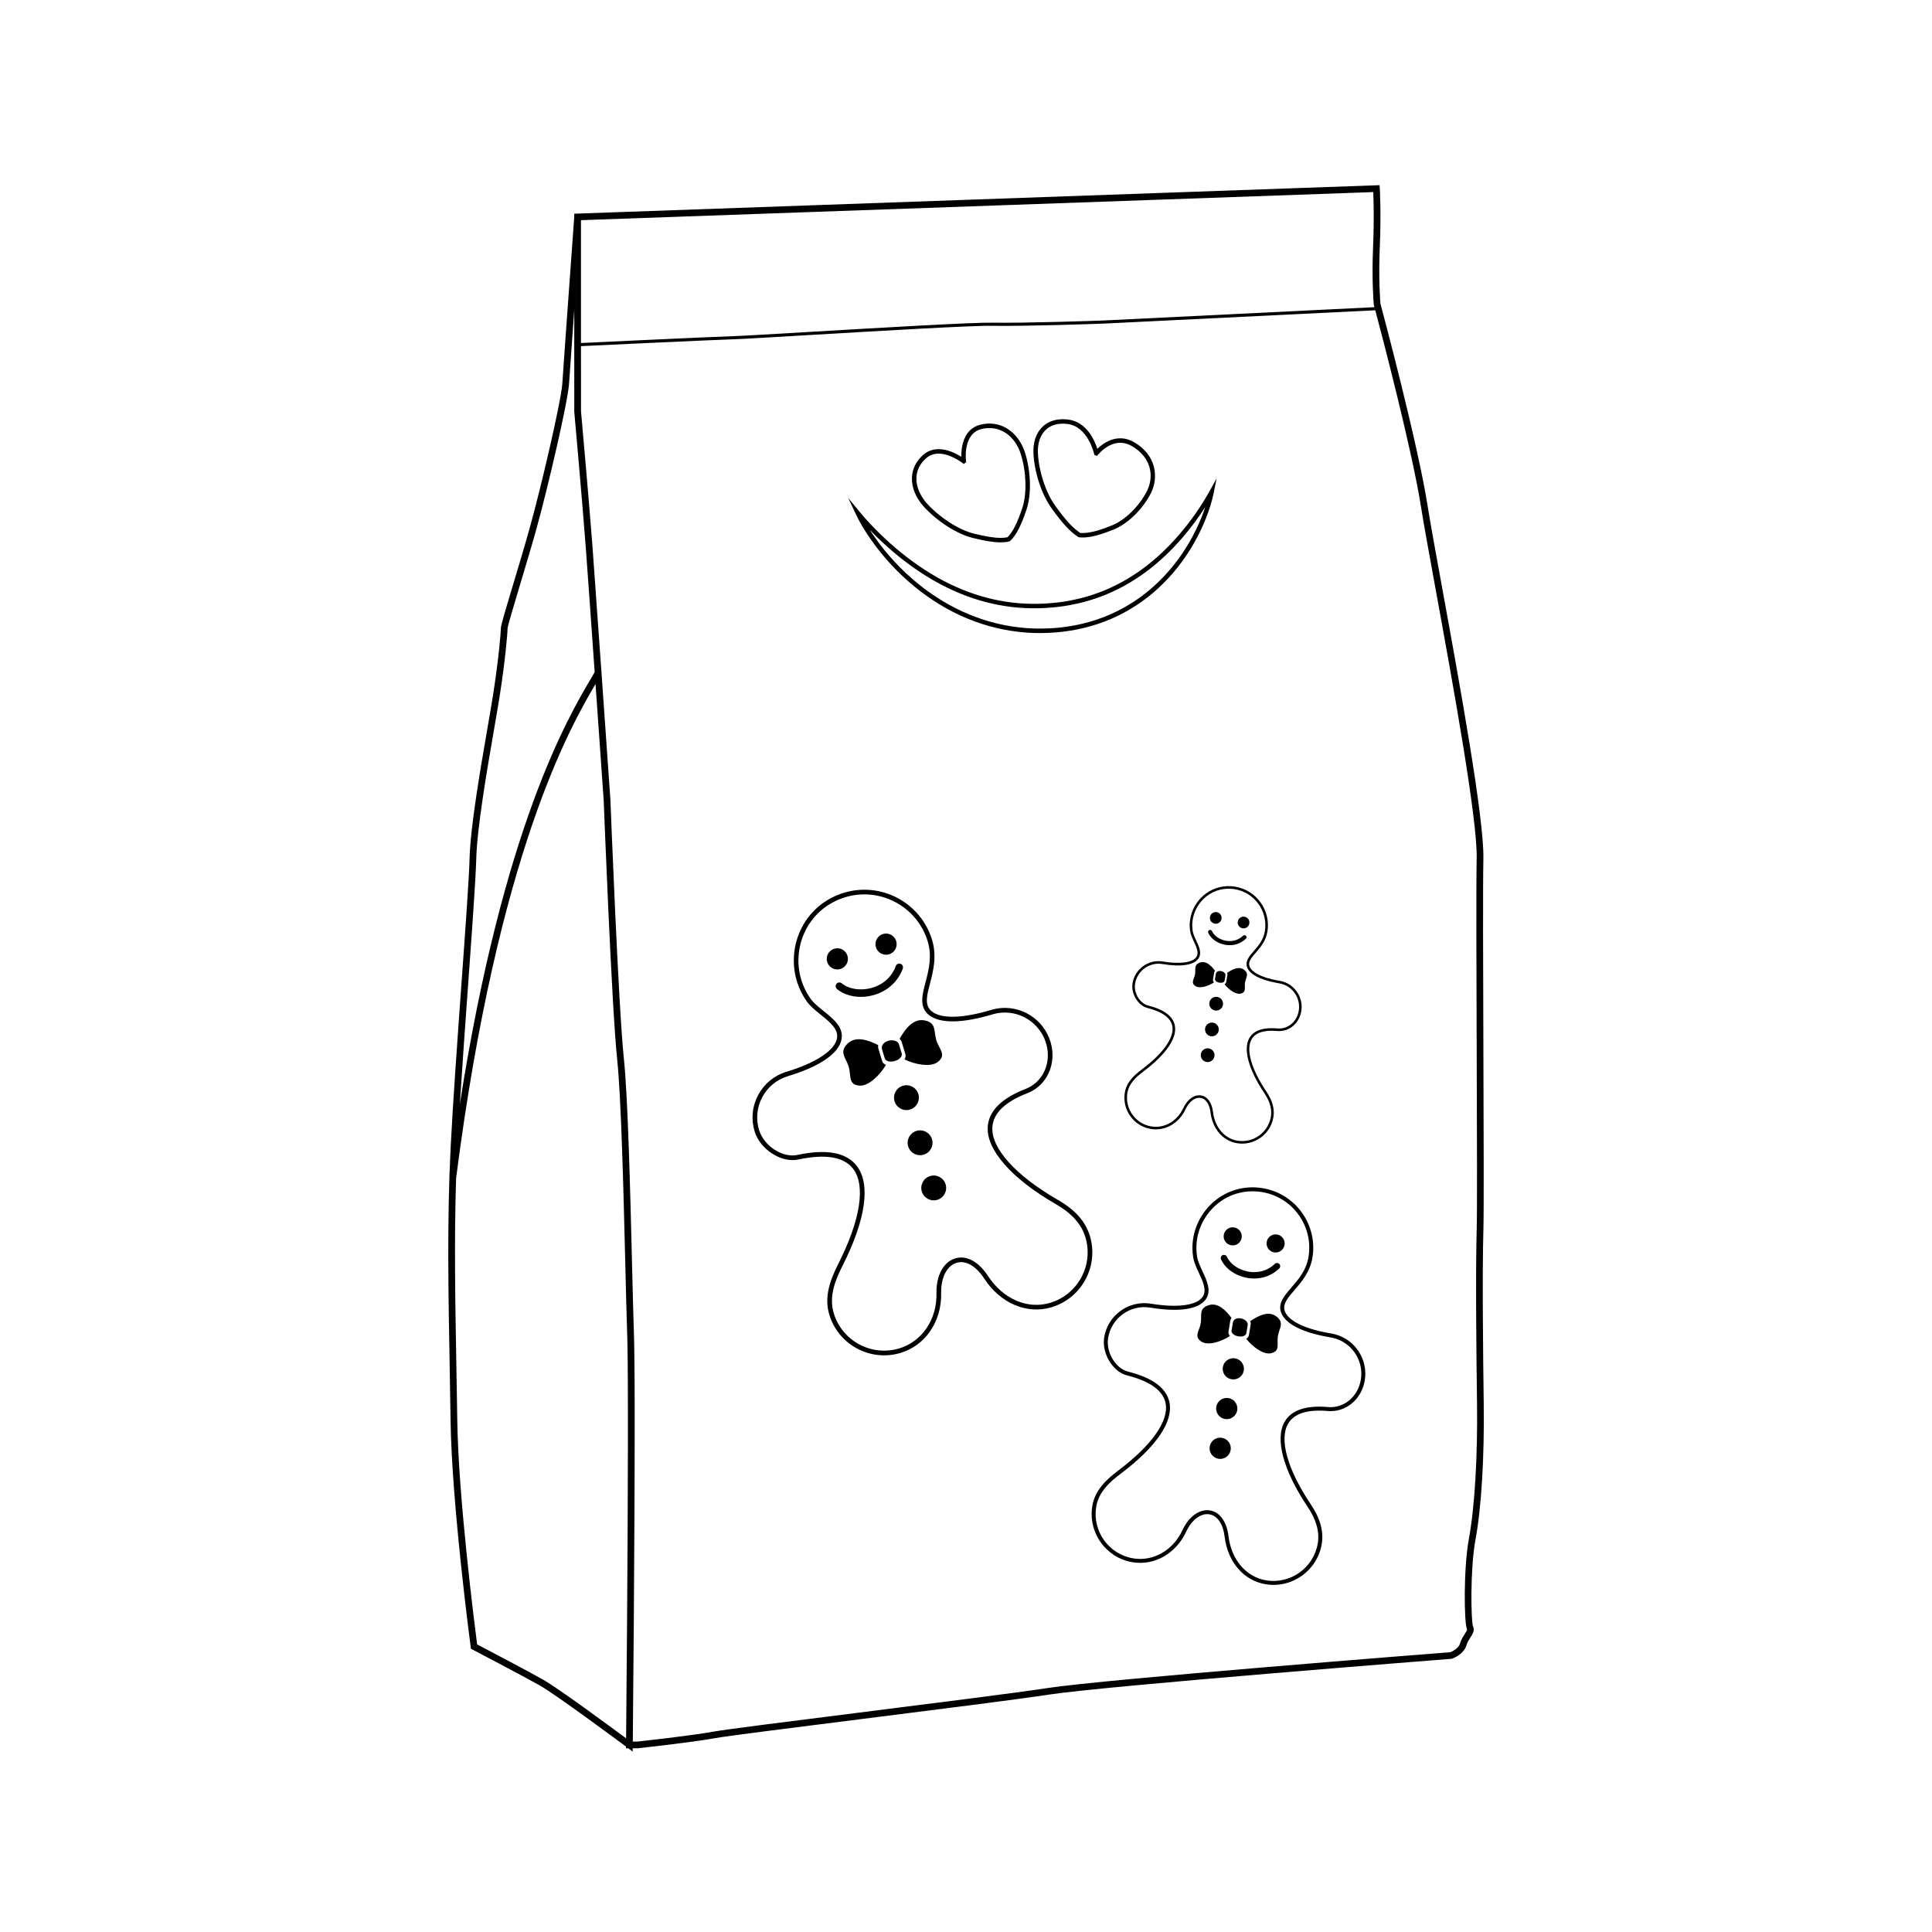 <?xml version="1.0" encoding="UTF-8"?>
<!-- The Best Svg Icon site in the world: iconSvg.co, Visit us! https://iconsvg.co -->
<svg fill="#000000" width="800px" height="800px" version="1.1" viewBox="144 144 512 512" xmlns="http://www.w3.org/2000/svg">
 <g>
  <path d="m378 391.52c1.484-0.449 3.051 0.391 3.5 1.875s-0.391 3.051-1.875 3.5-3.051-0.391-3.5-1.875c-0.445-1.484 0.395-3.051 1.875-3.5zm3.387 8.492c0.184-0.516 0.746-0.781 1.266-0.598 0.516 0.184 0.781 0.75 0.598 1.266-1.211 3.363-3.93 5.887-7.492 6.961-0.102 0.031-0.203 0.059-0.305 0.086-3.547 0.977-7.242 0.355-9.641-1.617-0.422-0.348-0.48-0.969-0.133-1.391 0.348-0.418 0.969-0.48 1.391-0.133 1.879 1.551 4.965 2.035 7.859 1.238 3.102-0.836 5.434-2.965 6.457-5.812zm0.84 20.734 0.715 2.363c0.125 0.406 0.012 0.781-0.238 1.105-0.668 0.871-2.359 1.348-3.41 1.008-0.395-0.129-0.703-0.371-0.824-0.758l-0.715-2.363c-0.066-0.223-0.074-0.422-0.051-0.621 0.168-1.641 3.082-2.379 4.195-1.23 0.137 0.137 0.254 0.293 0.328 0.496zm-17.141-25.324c1.484-0.449 3.051 0.391 3.5 1.875 0.449 1.484-0.391 3.051-1.875 3.496-1.484 0.453-3.051-0.391-3.5-1.875-0.445-1.48 0.395-3.047 1.875-3.496zm6.633 36.277c-3.031-0.281-2.098-2.68-2.812-5.043s-2.734-3.871-0.133-6.223c2.106-1.898 5.293-0.82 7.957 0.52-0.055 0.309-0.047 0.637 0.062 0.992l0.984 3.254c0.148 0.492 0.52 0.816 1.008 1.004-1.551 2.672-4.637 5.723-7.066 5.496zm11.547 0.039c1.742-0.527 3.578 0.457 4.106 2.199 0.527 1.738-0.461 3.578-2.199 4.106-1.742 0.527-3.582-0.457-4.106-2.199-0.531-1.742 0.457-3.578 2.199-4.106zm3.613 11.957c1.742-0.523 3.578 0.461 4.106 2.199 0.527 1.742-0.457 3.582-2.199 4.106-1.742 0.527-3.578-0.457-4.106-2.195-0.527-1.742 0.457-3.578 2.199-4.109zm5.519 18.27c-1.742 0.523-3.578-0.461-4.106-2.199-0.527-1.738 0.461-3.578 2.203-4.106 1.742-0.523 3.578 0.457 4.102 2.199 0.531 1.738-0.453 3.578-2.199 4.106zm0.176-36.57c-1.887 1.523-6.113 0.715-8.883-0.641 0.281-0.422 0.398-0.902 0.242-1.414l-0.984-3.254c-0.117-0.32-0.309-0.574-0.543-0.789 1.48-2.613 3.551-5.332 6.383-4.914 3.469 0.52 2.621 2.891 3.336 5.254 0.711 2.367 2.816 3.848 0.449 5.758z"/>
  <path d="m382.68 502.53h-0.008c-8 2.414-16.48-2.129-18.898-10.129-1.453-4.812 0.289-9.32 2.391-13.48 5.875-11.609 7.301-20.793 3.914-25.188-2.438-3.164-7.316-3.988-14.504-2.449-4.508 0.965-10.148-2.672-11.602-7.481-0.977-3.234-0.637-6.656 0.961-9.637 1.594-2.981 4.258-5.16 7.492-6.137 7.844-2.371 12.848-5.691 13.391-8.879 0.414-2.434-1.879-4.277-4.305-6.234-1.375-1.109-2.797-2.254-3.715-3.547-1.043-1.469-1.859-3.07-2.434-4.762-1.641-4.824-1.242-10.207 1.102-14.762 2.305-4.484 6.281-7.773 11.195-9.258 9.891-2.988 20.367 2.625 23.355 12.516 1.316 4.356 0.277 8.336-0.559 11.539-0.793 3.031-1.418 5.422 0.098 7.031 2.133 2.262 7.602 2.367 15.004 0.281 0.199-0.055 0.395-0.113 0.586-0.168 0.645-0.188 1.309-0.383 2.031-0.508 6.262-1.066 12.375 2.727 14.219 8.816 1.73 5.734-0.898 11.586-6.125 13.605-5.879 2.277-8.996 5.273-9.273 8.906-0.43 5.633 6.082 12.895 17.422 19.422 4.516 2.598 7.266 5.703 8.41 9.488 2.418 8.008-2.125 16.488-10.129 18.906-6.562 1.98-13.582-1.008-17.895-7.617-2.164-3.324-4.887-4.875-7.285-4.152-2.586 0.781-4.199 3.941-4.106 8.051 0.16 7.477-4.148 13.832-10.734 15.824zm-14.664-120.76c-4.594 1.391-8.309 4.457-10.461 8.641-2.191 4.262-2.566 9.293-1.031 13.801 0.535 1.578 1.301 3.074 2.273 4.445 0.82 1.152 2.176 2.242 3.484 3.297 2.598 2.09 5.281 4.254 4.746 7.398-0.637 3.769-5.699 7.269-14.246 9.852-2.918 0.883-5.32 2.848-6.762 5.539-1.441 2.691-1.746 5.777-0.863 8.699 1.285 4.25 6.223 7.473 10.16 6.629 7.691-1.645 12.984-0.668 15.738 2.902 3.742 4.856 2.398 14.266-3.789 26.492-1.984 3.93-3.637 8.172-2.309 12.566 2.223 7.352 10.012 11.527 17.363 9.309l0.176 0.59-0.172-0.59c6.047-1.828 10.008-7.695 9.852-14.602-0.109-4.676 1.848-8.312 4.981-9.258 2.949-0.891 6.195 0.852 8.676 4.66 4.004 6.141 10.48 8.93 16.508 7.113 7.352-2.223 11.527-10.016 9.305-17.371-1.051-3.473-3.613-6.344-7.844-8.777-11.762-6.773-18.5-14.469-18.035-20.586 0.32-4.148 3.703-7.5 10.059-9.961 4.617-1.789 6.938-6.988 5.391-12.102-1.66-5.5-7.176-8.922-12.828-7.961-0.652 0.113-1.254 0.289-1.891 0.473-0.195 0.059-0.398 0.117-0.598 0.172-7.977 2.246-13.738 2.019-16.234-0.625-1.984-2.106-1.246-4.926-0.391-8.191 0.84-3.207 1.789-6.844 0.574-10.867-2.809-9.23-12.594-14.477-21.832-11.688z"/>
  <path d="m482.44 471.16c1.309 0.219 2.191 1.453 1.977 2.758-0.219 1.309-1.453 2.191-2.758 1.977-1.309-0.219-2.191-1.453-1.973-2.758 0.211-1.309 1.445-2.195 2.754-1.977zm-0.605 7.785c0.332-0.324 0.867-0.316 1.195 0.02 0.324 0.336 0.316 0.871-0.02 1.195-2.195 2.121-5.231 3.031-8.371 2.512-0.086-0.016-0.176-0.031-0.266-0.047-3.086-0.59-5.684-2.461-6.777-4.875-0.191-0.426-0.004-0.926 0.422-1.117 0.422-0.191 0.922-0.004 1.117 0.422 0.855 1.898 3.035 3.434 5.555 3.914 2.691 0.527 5.281-0.227 7.144-2.023zm-7.18 16.211-0.344 2.078c-0.059 0.359-0.285 0.602-0.598 0.758-0.84 0.418-2.32 0.145-2.992-0.516-0.254-0.25-0.402-0.551-0.344-0.891l0.344-2.082c0.031-0.195 0.102-0.352 0.195-0.496 0.746-1.191 3.258-0.66 3.68 0.641 0.047 0.16 0.078 0.328 0.059 0.508zm-3.586-25.875c1.309 0.219 2.191 1.449 1.977 2.758-0.219 1.305-1.449 2.191-2.758 1.973-1.309-0.215-2.191-1.449-1.977-2.758 0.215-1.305 1.453-2.191 2.758-1.973zm-8.605 30.309c-2.219-1.359-0.598-2.848-0.254-4.926 0.344-2.082-0.637-3.996 2.246-4.816 2.328-0.664 4.363 1.367 5.902 3.398-0.156 0.219-0.277 0.473-0.328 0.785l-0.473 2.867c-0.074 0.434 0.09 0.824 0.395 1.152-2.195 1.457-5.711 2.625-7.488 1.539zm8.836 4.387c1.531 0.254 2.57 1.703 2.316 3.234-0.254 1.531-1.703 2.57-3.234 2.316-1.535-0.254-2.574-1.703-2.32-3.234 0.258-1.535 1.703-2.57 3.238-2.316zm-1.738 10.527c1.535 0.258 2.57 1.703 2.316 3.234-0.258 1.535-1.703 2.574-3.238 2.316-1.535-0.254-2.57-1.703-2.32-3.234 0.258-1.531 1.707-2.566 3.242-2.316zm-2.66 16.086c-1.535-0.254-2.57-1.703-2.316-3.238 0.254-1.531 1.703-2.57 3.234-2.312 1.535 0.254 2.57 1.703 2.316 3.234-0.254 1.535-1.703 2.57-3.234 2.316zm13.926-27.965c-2.019 0.457-4.957-1.758-6.566-3.84 0.375-0.219 0.645-0.539 0.719-0.992l0.473-2.867c0.027-0.289-0.02-0.559-0.121-0.809 2.125-1.445 4.731-2.75 6.746-1.359 2.465 1.703 0.918 3.207 0.574 5.285-0.34 2.078 0.715 4.012-1.824 4.582z"/>
  <path d="m444.14 558.01h-0.004c-7.043-1.164-11.828-7.848-10.664-14.895 0.699-4.234 3.734-7.035 6.914-9.434 8.883-6.684 13.441-13.184 12.504-17.828-0.672-3.344-4.106-5.816-10.195-7.352-3.82-0.965-6.773-5.879-6.07-10.109 0.473-2.848 2.023-5.344 4.371-7.023 2.348-1.68 5.207-2.348 8.059-1.875 6.906 1.141 11.996 0.484 13.613-1.754 1.234-1.707 0.172-3.988-0.949-6.402-0.637-1.371-1.297-2.785-1.508-4.121-0.246-1.52-0.27-3.059-0.074-4.566 0.562-4.316 2.902-8.293 6.418-10.902 3.461-2.566 7.746-3.586 12.074-2.871 8.707 1.441 14.621 9.699 13.18 18.406-0.633 3.836-2.934 6.496-4.781 8.633-1.75 2.023-3.133 3.625-2.578 5.426 0.781 2.543 4.93 4.684 11.395 5.879 0.172 0.031 0.344 0.062 0.512 0.09 0.566 0.098 1.148 0.199 1.75 0.379 5.203 1.547 8.457 6.758 7.574 12.121-0.836 5.051-5.062 8.539-9.828 8.121-5.363-0.473-8.887 0.648-10.469 3.328-2.457 4.156-0.203 12.18 6.023 21.461 2.481 3.695 3.418 7.113 2.867 10.445-1.168 7.051-7.852 11.836-14.895 10.672-5.777-0.957-10.031-5.898-10.84-12.59-0.406-3.367-1.906-5.582-4.019-5.934-2.277-0.375-4.707 1.438-6.184 4.621-2.695 5.789-8.398 9.035-14.195 8.074zm34.316-98.094c-4.047-0.668-8.051 0.281-11.277 2.68-3.285 2.441-5.473 6.156-6 10.191-0.188 1.41-0.164 2.844 0.066 4.266 0.191 1.191 0.82 2.539 1.426 3.844 1.203 2.582 2.441 5.25 0.848 7.465-1.914 2.648-7.109 3.422-14.637 2.176-2.574-0.426-5.156 0.176-7.277 1.691-2.117 1.52-3.519 3.769-3.941 6.344-0.621 3.742 1.949 8.074 5.285 8.918 6.516 1.641 10.207 4.387 10.969 8.164 1.035 5.137-3.543 11.84-12.902 18.879-3.004 2.262-5.871 4.891-6.508 8.762-1.07 6.473 3.324 12.613 9.797 13.684l-0.086 0.52 0.09-0.52c5.324 0.883 10.574-2.125 13.059-7.477 1.68-3.625 4.551-5.676 7.309-5.219 2.598 0.43 4.43 2.988 4.894 6.844 0.75 6.215 4.664 10.801 9.969 11.676 6.473 1.07 12.613-3.328 13.684-9.805 0.508-3.059-0.375-6.227-2.699-9.688-6.461-9.629-8.727-18.07-6.055-22.582 1.809-3.059 5.664-4.352 11.469-3.844 4.215 0.371 7.953-2.742 8.695-7.242 0.805-4.844-2.137-9.547-6.832-10.941-0.543-0.16-1.07-0.254-1.629-0.352-0.172-0.031-0.348-0.062-0.523-0.094-6.957-1.289-11.297-3.633-12.211-6.606-0.723-2.363 0.906-4.246 2.789-6.426 1.852-2.144 3.957-4.57 4.539-8.113 1.352-8.137-4.172-15.848-12.309-17.195z"/>
  <path d="m473.81 386.94c0.848 0.137 1.418 0.938 1.281 1.785-0.141 0.848-0.941 1.418-1.789 1.281-0.844-0.141-1.418-0.941-1.277-1.785 0.137-0.852 0.938-1.422 1.785-1.281zm-0.395 5.043c0.219-0.211 0.562-0.203 0.773 0.012 0.211 0.219 0.203 0.562-0.012 0.773-1.422 1.375-3.391 1.965-5.422 1.625-0.059-0.008-0.113-0.02-0.172-0.031-2-0.383-3.68-1.594-4.391-3.16-0.125-0.277-0.004-0.602 0.27-0.723 0.273-0.125 0.598-0.004 0.723 0.273 0.555 1.23 1.969 2.223 3.598 2.535 1.75 0.348 3.426-0.141 4.633-1.305zm-4.652 10.5-0.223 1.348c-0.039 0.23-0.188 0.391-0.387 0.488-0.543 0.27-1.504 0.094-1.941-0.336-0.164-0.16-0.262-0.355-0.223-0.574l0.223-1.348c0.023-0.125 0.066-0.23 0.125-0.32 0.484-0.77 2.113-0.43 2.383 0.414 0.039 0.102 0.055 0.211 0.043 0.328zm-2.324-16.762c0.848 0.141 1.418 0.941 1.281 1.785-0.141 0.848-0.938 1.418-1.785 1.277-0.848-0.137-1.418-0.941-1.281-1.785 0.141-0.844 0.941-1.418 1.785-1.277zm-5.57 19.633c-1.434-0.879-0.387-1.844-0.164-3.191s-0.414-2.59 1.453-3.121c1.508-0.43 2.828 0.887 3.824 2.199-0.102 0.137-0.18 0.305-0.215 0.508l-0.309 1.855c-0.047 0.281 0.059 0.531 0.254 0.746-1.414 0.949-3.691 1.707-4.844 1.004zm5.727 2.84c0.992 0.164 1.664 1.102 1.5 2.098-0.164 0.992-1.102 1.664-2.098 1.5-0.992-0.164-1.664-1.102-1.5-2.098 0.164-0.996 1.102-1.664 2.098-1.5zm-1.129 6.82c0.992 0.164 1.664 1.105 1.5 2.098-0.164 0.992-1.102 1.664-2.098 1.5-0.992-0.164-1.664-1.102-1.504-2.094 0.168-0.996 1.105-1.664 2.102-1.504zm-1.727 10.418c-0.992-0.164-1.664-1.102-1.5-2.098 0.164-0.992 1.102-1.664 2.098-1.5 0.992 0.164 1.664 1.102 1.5 2.094-0.164 0.996-1.102 1.668-2.098 1.504zm9.023-18.113c-1.309 0.297-3.207-1.137-4.254-2.488 0.242-0.141 0.418-0.348 0.469-0.645l0.309-1.855c0.02-0.188-0.012-0.359-0.078-0.523 1.375-0.934 3.066-1.781 4.371-0.879 1.598 1.105 0.594 2.074 0.371 3.426-0.227 1.344 0.457 2.598-1.188 2.965z"/>
  <path d="m449 443.19h-0.004c-4.562-0.754-7.664-5.082-6.906-9.648 0.453-2.746 2.422-4.559 4.481-6.109 5.754-4.328 8.703-8.539 8.098-11.551-0.438-2.164-2.66-3.769-6.602-4.762-2.477-0.625-4.387-3.809-3.934-6.547 0.305-1.844 1.309-3.461 2.832-4.551 1.52-1.09 3.375-1.52 5.219-1.215 4.477 0.738 7.773 0.312 8.82-1.137 0.801-1.105 0.113-2.586-0.613-4.144-0.41-0.887-0.84-1.801-0.977-2.668-0.16-0.984-0.176-1.98-0.047-2.961 0.363-2.797 1.879-5.371 4.156-7.062 2.242-1.664 5.016-2.324 7.82-1.859 5.641 0.934 9.469 6.281 8.535 11.922-0.41 2.488-1.898 4.207-3.098 5.594-1.133 1.312-2.031 2.344-1.672 3.516 0.508 1.645 3.191 3.035 7.379 3.809 0.113 0.02 0.223 0.039 0.332 0.059 0.367 0.062 0.742 0.129 1.133 0.242 3.371 1.004 5.477 4.379 4.902 7.852-0.539 3.269-3.277 5.531-6.367 5.258-3.473-0.309-5.754 0.418-6.781 2.156-1.594 2.691-0.133 7.891 3.902 13.898 1.605 2.394 2.211 4.609 1.855 6.766-0.758 4.566-5.082 7.668-9.648 6.914-3.742-0.617-6.496-3.82-7.023-8.156-0.262-2.18-1.234-3.617-2.602-3.84-1.477-0.246-3.047 0.93-4.008 2.992-1.738 3.758-5.43 5.859-9.184 5.234zm22.23-63.539c-2.621-0.434-5.215 0.184-7.305 1.734-2.129 1.582-3.547 3.984-3.887 6.602-0.121 0.914-0.105 1.844 0.043 2.762 0.125 0.773 0.531 1.645 0.926 2.492 0.777 1.672 1.582 3.402 0.551 4.832-1.238 1.715-4.606 2.219-9.48 1.41-1.668-0.273-3.34 0.113-4.715 1.098-1.371 0.984-2.277 2.441-2.555 4.109-0.402 2.426 1.262 5.231 3.426 5.773 4.223 1.062 6.613 2.84 7.106 5.289 0.672 3.328-2.297 7.668-8.355 12.227-1.945 1.465-3.801 3.168-4.219 5.676-0.695 4.191 2.152 8.168 6.344 8.863l-0.059 0.336 0.059-0.336c3.449 0.57 6.848-1.375 8.457-4.844 1.09-2.348 2.945-3.676 4.734-3.379 1.684 0.277 2.871 1.938 3.172 4.434 0.484 4.023 3.019 6.996 6.457 7.562 4.195 0.691 8.172-2.156 8.863-6.352 0.328-1.98-0.242-4.035-1.75-6.273-4.184-6.234-5.652-11.707-3.922-14.625 1.168-1.984 3.668-2.82 7.43-2.492 2.731 0.242 5.152-1.773 5.633-4.691 0.52-3.137-1.383-6.184-4.426-7.086-0.352-0.105-0.695-0.164-1.059-0.227-0.113-0.02-0.227-0.039-0.34-0.059-4.508-0.836-7.316-2.352-7.906-4.277-0.469-1.531 0.586-2.75 1.809-4.16 1.199-1.391 2.562-2.961 2.941-5.258 0.871-5.269-2.707-10.266-7.973-11.141z"/>
  <path d="m537.2 515.77c-0.172-12.363-0.41-34.762-0.086-45.875 0.148-5.16 0.074-25.57 0-47.176-0.074-21.57-0.156-43.875-0.004-51.176 0.219-10.652-6.227-45.984-10.93-71.785-1.703-9.332-3.172-17.391-3.894-21.977-2.586-16.367-11.961-51.461-12.461-53.336-0.062-0.715-0.531-6.625-0.168-15.012 0.391-9.027 0.004-15.434 0-15.496l-0.055-0.863-212.56 7.531-0.859 0.031v0.824c-0.066 0.895-2.867 39.457-3.156 44.113-0.297 4.711-5.629 27.48-8.559 38.031-1.332 4.797-3.008 10.383-4.488 15.309-2.356 7.844-3.246 10.875-3.246 11.59 0 0.941-0.516 7.734-2.062 17.637-0.352 2.258-0.875 5.277-1.469 8.711-1.914 11.074-4.535 26.242-4.762 34.648-0.145 5.387-1.07 18.219-2.141 33.074-1.074 14.953-2.297 31.902-2.898 43.922-0.938 18.781-0.586 38.363-0.238 57.301 0.09 4.914 0.176 9.742 0.238 14.441 0.293 22.309 5.289 59.859 5.34 60.238l0.059 0.457 0.406 0.215c0.129 0.066 13.078 6.836 17.75 9.465 4.281 2.406 20.355 14.336 22.945 16.258l-0.004 0.445h0.602l1.164 0.871 0.008-0.871h1.242l0.047-0.004c0.141-0.016 14.031-1.5 20.504-2.676 3.102-0.562 20.293-2.731 38.496-5.023 19.695-2.481 42.016-5.293 50.047-6.527 15.195-2.336 105.66-9.402 106.57-9.473l0.211-0.043c0.125-0.043 3.121-1.066 3.832-3.562 0.215-0.758 0.625-1.387 1.02-1.996 0.594-0.914 1.262-1.953 0.707-3.062-0.492-1.32-0.797-14.984 0.66-22.867 1.574-8.441 2.391-22.016 2.191-36.312zm-29.316-306.42c-0.395 9.039 0.172 15.266 0.176 15.328l0.023 0.148c0.008 0.023 0.062 0.234 0.156 0.582-7.992 0.395-69.621 3.426-71.562 3.512-2.168 0.098-21.57 0.746-29.699 0.594-5.328-0.098-30.391 1.379-48.699 2.461-9.719 0.574-17.395 1.027-19.551 1.094-5.836 0.184-36.715 1.641-40.766 1.832v-32.551l209.96-7.445c0.09 2.023 0.262 7.43-0.043 14.445zm-239.81 195.35c1.07-14.879 1.996-27.73 2.141-33.152 0.223-8.277 2.832-23.375 4.738-34.395 0.594-3.445 1.117-6.473 1.473-8.738 1.465-9.371 2.086-16.609 2.082-17.895 0.047-0.699 1.637-5.984 3.172-11.098 1.48-4.934 3.16-10.523 4.5-15.34 2.949-10.613 8.32-33.594 8.621-38.395 0.125-2.035 0.734-10.559 1.383-19.582l0.004 27.012c0.023 0.242 2.184 24.418 3.059 36.125 0.395 5.246 1.379 19.117 2.348 32.879-0.312 0.547-0.664 1.148-1.086 1.863-5.969 10.133-23.18 39.363-34.641 112.58 0.633-10.023 1.453-21.426 2.207-31.863zm2.371 175.08c-0.57-4.356-4.988-38.699-5.266-59.57-0.062-4.703-0.148-9.535-0.238-14.449-0.297-16.348-0.598-33.172-0.07-49.527 11.074-86.25 30.305-119.68 36.949-130.96 1.113 15.824 2.148 30.613 2.168 30.887 0.02 0.543 2.09 54.398 3.559 68.484 1.078 10.352 1.68 34.762 2.164 54.379 0.18 7.316 0.336 13.637 0.496 18.43 0.008 0.266 0.02 0.547 0.023 0.848 0.004 0.09 0.004 0.191 0.008 0.285 0.008 0.215 0.012 0.426 0.016 0.656 0.004 0.125 0.004 0.262 0.008 0.391 0.004 0.211 0.008 0.418 0.012 0.641 0.004 0.141 0.004 0.285 0.008 0.43 0.004 0.234 0.008 0.469 0.012 0.715 0.004 0.148 0.004 0.297 0.008 0.449 0.004 0.242 0.008 0.492 0.012 0.746 0 0.164 0.004 0.336 0.008 0.504 0.004 0.266 0.008 0.531 0.008 0.809 0 0.176 0.004 0.355 0.008 0.531 0.004 0.289 0.008 0.586 0.008 0.887 0 0.156 0.004 0.309 0.004 0.469 0.004 0.332 0.008 0.668 0.008 1.012 0 0.164 0.004 0.324 0.004 0.492 0.004 0.387 0.008 0.781 0.008 1.18 0 0.109 0 0.215 0.004 0.324 0.004 0.484 0.008 0.977 0.008 1.48v0.125c0.02 3.387 0.023 7.188 0.023 11.266v0.164 1.938 0.109 1.984 0.125c-0.031 29.328-0.398 69.816-0.48 78.664-4.461-3.309-18.07-13.344-22.094-15.605-4.219-2.383-15.133-8.105-17.383-9.285zm262.83-28.023c-1.461 7.898-1.281 22.43-0.516 23.961 0.113 0.227-0.234 0.762-0.598 1.328-0.422 0.652-0.949 1.465-1.234 2.477-0.402 1.406-2.176 2.168-2.598 2.332-3.828 0.297-91.582 7.168-106.58 9.477-8.008 1.23-30.316 4.043-50 6.519-18.227 2.297-35.445 4.465-38.594 5.035-6.223 1.133-19.434 2.555-20.328 2.652h-1.129c0.027-3.039 0.125-13.465 0.223-26.781 0-0.301 0.004-0.605 0.008-0.91 0.004-0.332 0.004-0.668 0.008-1.008 0.004-0.27 0.004-0.539 0.008-0.812 0.004-0.465 0.008-0.93 0.012-1.398 0.004-0.289 0.004-0.578 0.008-0.867 0-0.219 0.004-0.438 0.004-0.652 0.125-17.625 0.242-38.84 0.223-54.801v-0.273c0-0.566 0-1.125-0.004-1.676v-0.133c0-0.523-0.004-1.035-0.004-1.547v-0.301c0-0.469-0.004-0.93-0.004-1.387v-0.375c0-0.414-0.004-0.816-0.004-1.219 0-0.188 0-0.379-0.004-0.566-0.004-0.379-0.004-0.754-0.008-1.125 0-0.141 0-0.285-0.004-0.426-0.004-0.383-0.004-0.762-0.008-1.133 0-0.172-0.004-0.34-0.004-0.512-0.004-0.32-0.004-0.637-0.008-0.945 0-0.199-0.004-0.391-0.004-0.586-0.004-0.301-0.004-0.602-0.008-0.891 0-0.168-0.004-0.332-0.004-0.496-0.004-0.289-0.008-0.574-0.008-0.855-0.004-0.188-0.004-0.367-0.008-0.551-0.004-0.254-0.008-0.504-0.008-0.746-0.004-0.18-0.004-0.352-0.008-0.527-0.004-0.23-0.008-0.461-0.012-0.684-0.004-0.188-0.008-0.367-0.008-0.547-0.004-0.191-0.008-0.383-0.012-0.566-0.004-0.211-0.008-0.406-0.012-0.605-0.004-0.148-0.008-0.297-0.008-0.441-0.004-0.172-0.008-0.332-0.012-0.496-0.004-0.156-0.008-0.32-0.012-0.469-0.008-0.297-0.016-0.574-0.023-0.84-0.16-4.785-0.316-11.102-0.496-18.414-0.484-19.645-1.09-44.094-2.176-54.52-1.461-14.027-3.531-67.824-3.551-68.395-0.02-0.301-1.172-16.75-2.352-33.527 0.008-0.016 0.02-0.031 0.027-0.047l-0.031-0.02c-0.98-13.922-1.984-28.051-2.383-33.359-0.027-0.367-0.055-0.746-0.086-1.133-0.805-10.516-2.449-29.098-2.871-33.824-0.062-0.699-0.098-1.098-0.102-1.117l-0.008-17.305c3.844-0.184 34.938-1.652 40.793-1.836 2.168-0.066 9.848-0.52 19.574-1.098 18.293-1.078 43.32-2.562 48.633-2.457 8.156 0.156 27.582-0.492 29.754-0.594 1.961-0.09 64.562-3.168 71.746-3.519 1.809 6.812 9.734 37.035 12.07 51.824 0.73 4.609 2.199 12.676 3.902 22.02 4.691 25.727 11.113 60.957 10.898 71.43-0.152 7.32-0.074 29.637 0.004 51.219 0.074 21.594 0.148 41.988 0 47.117-0.324 11.148-0.086 33.574 0.086 45.953 0.191 14.195-0.609 27.637-2.152 35.969z"/>
  <path d="m409.18 287.73c-1.852 0-4.141-0.363-7.414-1.176-4.137-1.027-9.305-4.32-12.867-8.195-2.215-2.406-3.359-5.215-3.223-7.898 0.113-2.238 1.137-4.277 2.957-5.894 1.148-1.016 2.531-1.535 4.113-1.535 2.414 0 4.723 1.203 6.004 2.008-0.023-2.352 0.477-7.309 4.984-8.465 0.848-0.219 1.695-0.328 2.516-0.328 4.277 0 7.984 3.094 9.449 7.883 1.52 4.961 1.66 10.93 0.359 14.844-1.449 4.352-2.746 6.856-4.344 8.371l-0.297 0.16c-0.68 0.152-1.41 0.227-2.238 0.227zm-16.438-23.512c-1.285 0-2.402 0.414-3.324 1.234-1.602 1.422-2.461 3.125-2.562 5.066-0.117 2.332 0.945 4.898 2.914 7.035 3.418 3.719 8.352 6.871 12.281 7.848 3.18 0.789 5.375 1.141 7.129 1.141 0.68 0 1.277-0.055 1.824-0.164 1.383-1.375 2.598-3.785 3.926-7.777 1.23-3.703 1.082-9.379-0.367-14.125-1.582-5.172-5.828-7.965-10.535-6.754-4.926 1.266-4.043 8.34-4.031 8.41l0.047 0.348-0.645 0.48-0.359-0.281c-0.039-0.027-3.16-2.461-6.297-2.461z"/>
  <path d="m430.91 286.44c-0.297 0-0.586-0.016-0.875-0.039l-0.277-0.094c-2.059-1.281-4.18-3.562-7.094-7.625-2.625-3.664-4.551-9.512-4.789-14.547-0.133-2.781 0.648-5.211 2.199-6.84 1.652-1.73 4.106-2.473 6.992-2.113 4.91 0.613 7.031 5.551 7.742 7.758 1.09-1.062 3.289-2.785 6.09-2.785 1.254 0 2.484 0.352 3.672 1.043 5.984 3.488 6.488 9.441 4.43 13.496-2.16 4.25-6.117 8.117-9.84 9.625-3.668 1.484-6.137 2.121-8.25 2.121zm-0.621-1.203c0.148 0.004 0.383 0.016 0.621 0.016 1.949 0 4.285-0.609 7.805-2.035 3.477-1.406 7.184-5.047 9.227-9.062 1.875-3.695 1.375-8.816-3.973-11.934-1-0.586-2.035-0.879-3.074-0.879-3.391 0-5.879 3.113-5.906 3.144l-0.258 0.328-0.715-0.238-0.074-0.328c-0.016-0.074-1.645-7.215-7.023-7.887-2.543-0.316-4.59 0.281-5.988 1.754-1.328 1.391-1.992 3.512-1.875 5.969 0.23 4.828 2.062 10.418 4.566 13.91 2.773 3.863 4.777 6.039 6.668 7.242z"/>
  <path d="m419.59 311.77c-1.199 0-2.398-0.039-3.559-0.125-2.848-0.223-5.43-0.621-7.894-1.211-5.262-1.242-10.352-3.344-15.117-6.246-4.652-2.828-8.957-6.363-12.801-10.5-1.906-2.059-3.66-4.211-5.207-6.394-1.762-2.488-3.137-4.785-4.195-7.027l-2.047-4.316 3.035 3.684c0.906 1.098 1.758 2.07 2.613 2.969 0.824 0.891 1.723 1.809 2.746 2.812 1.914 1.867 3.859 3.598 5.773 5.137 4.082 3.297 8.301 6.019 12.531 8.09 1.113 0.547 2.219 1.047 3.293 1.484 1.27 0.52 2.332 0.922 3.34 1.258 2.391 0.793 4.602 1.375 6.769 1.777 2.441 0.453 4.668 0.715 6.805 0.801 2.297 0.113 4.586 0.074 6.781-0.121 2.238-0.172 4.449-0.504 6.586-0.988 2.019-0.426 4.086-1.039 6.316-1.867 1.891-0.699 3.836-1.594 5.953-2.734 0.902-0.492 1.824-1.039 2.82-1.68 0.922-0.582 1.836-1.211 2.723-1.863 3.422-2.512 6.711-5.602 9.773-9.176 3.09-3.621 5.758-7.461 7.941-11.406l1.855-3.359-0.758 3.762c-0.453 2.258-1.18 4.602-2.215 7.168-0.891 2.211-1.988 4.449-3.258 6.644-2.531 4.336-5.617 8.207-9.18 11.496-3.652 3.387-7.836 6.121-12.422 8.125-2.211 0.961-4.625 1.777-7.18 2.418-2.449 0.594-5.004 1.004-7.586 1.223-1.43 0.113-2.852 0.168-4.238 0.168zm-45.109-27.375c0.465 0.723 0.961 1.457 1.496 2.211 1.516 2.144 3.234 4.254 5.109 6.273 3.769 4.059 7.992 7.523 12.551 10.293 4.66 2.84 9.629 4.891 14.777 6.106 2.402 0.578 4.926 0.965 7.707 1.184 2.434 0.172 5.016 0.156 7.609-0.039 2.519-0.219 5.008-0.617 7.398-1.195 2.484-0.625 4.836-1.418 6.988-2.356 4.465-1.949 8.531-4.609 12.09-7.906 3.473-3.211 6.488-6.984 8.957-11.223 1.242-2.148 2.312-4.332 3.184-6.496 0.402-0.988 0.754-1.941 1.059-2.871-1.742 2.723-3.711 5.375-5.883 7.922-3.121 3.644-6.477 6.793-9.973 9.359-0.906 0.672-1.844 1.312-2.789 1.91-1.016 0.652-1.961 1.215-2.891 1.719-2.172 1.172-4.168 2.086-6.109 2.805-2.285 0.848-4.402 1.473-6.473 1.914-2.184 0.492-4.453 0.832-6.738 1.012-2.242 0.199-4.598 0.238-6.934 0.125-2.195-0.09-4.477-0.359-6.969-0.82-2.219-0.414-4.484-1.008-6.926-1.816-1.035-0.344-2.121-0.754-3.414-1.285-1.098-0.449-2.231-0.961-3.367-1.52-4.312-2.109-8.602-4.879-12.754-8.23-1.941-1.562-3.914-3.316-5.859-5.211-0.66-0.648-1.273-1.27-1.848-1.863z"/>
 </g>
</svg>